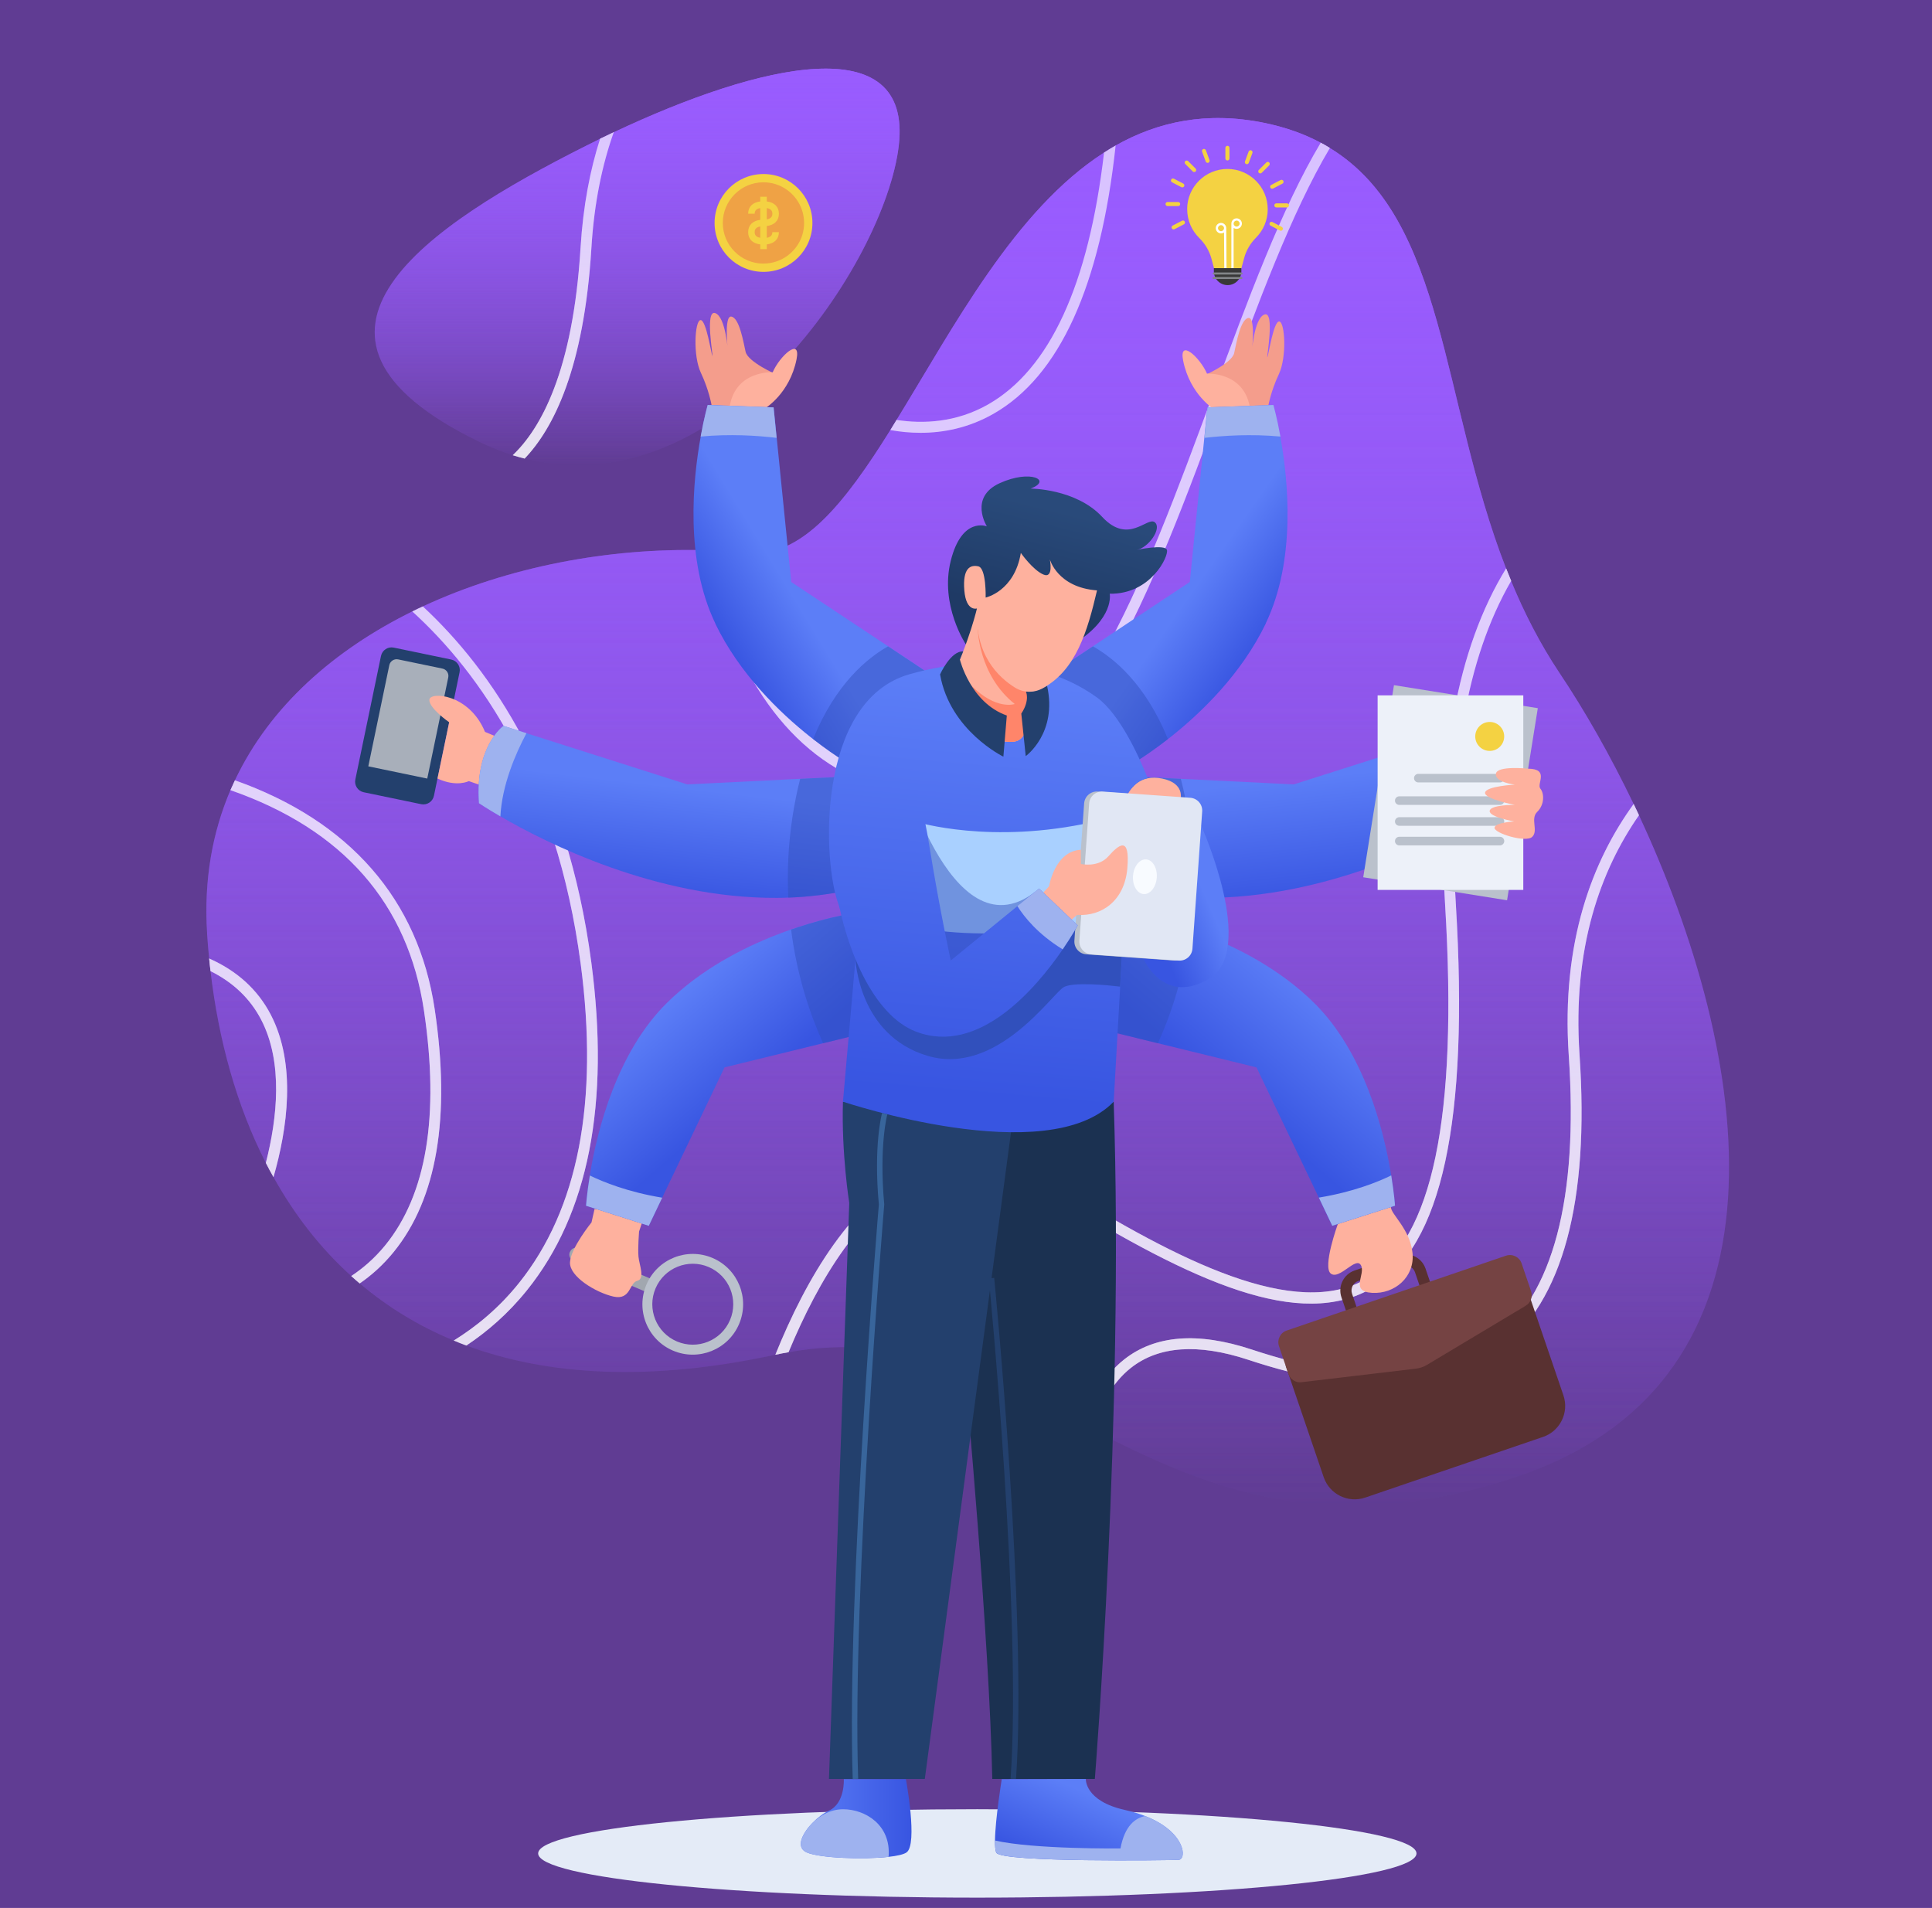 <svg width="563" height="556" viewBox="0 0 563 556" fill="none" xmlns="http://www.w3.org/2000/svg">
<g clip-path="url(#clip0_459_11533)">
<rect width="563" height="556" fill="#603C93"/>
<g filter="url(#filter0_d_459_11533)">
<path d="M60.342 268.019C60.502 270.469 60.701 272.931 60.954 275.354C61.061 276.579 61.207 277.79 61.353 279.015C63.71 299.222 68.981 318.271 77.474 334.897C78.179 336.308 78.925 337.679 79.697 339.037C85.754 349.912 93.261 359.656 102.353 367.856C103.165 368.602 103.99 369.32 104.816 370.013C112.789 376.775 121.908 382.406 132.224 386.652C133.436 387.158 134.647 387.637 135.885 388.103H135.898C159.633 396.915 189.411 398.686 225.924 390.792C225.951 390.792 225.991 390.779 226.018 390.779C227.282 390.512 228.533 390.26 229.771 390.06C263.623 384.016 288.808 397.514 315.538 411.225C316.51 411.718 317.468 412.21 318.453 412.703C350.68 429.129 385.69 444.877 441.226 426.613C526.912 398.42 509.634 302.19 477.593 233.582C477.087 232.478 476.568 231.399 476.049 230.308C469.193 216.011 461.739 203.006 454.524 192.223C448.747 183.571 444.141 174.519 440.334 165.281C439.828 164.069 439.349 162.858 438.87 161.633C419.794 112.687 421.445 59.8 387.514 39.127C386.648 38.581 385.756 38.062 384.838 37.583C380.046 35.014 374.588 33.07 368.332 31.792C351.652 28.398 337.462 31.433 325.109 38.408C323.964 39.074 322.833 39.739 321.728 40.471C295.73 57.138 277.919 91.282 261.28 118.357C260.681 119.369 260.069 120.341 259.47 121.313C246.225 142.531 233.605 158.638 218.004 157.121C214.849 156.801 211.654 156.588 208.446 156.442C207.328 156.389 206.223 156.362 205.118 156.335C177.364 155.643 148.132 161.127 123.239 172.709C122.201 173.174 121.176 173.667 120.177 174.173C97.454 185.368 78.672 201.781 68.475 223.372C68.023 224.318 67.597 225.276 67.171 226.234C61.886 238.548 59.357 252.485 60.355 268.006L60.342 268.019Z" fill="url(#paint0_linear_459_11533)"/>
<path d="M139.464 124.667C142.819 126.304 146.134 127.622 149.435 128.661C150.593 129.02 151.751 129.353 152.896 129.632C210.415 144.302 257.924 72.472 261.904 38.488C265.924 4.078 221.504 14.434 178.88 34.535C177.549 35.16 176.218 35.786 174.9 36.438C173.529 37.117 172.144 37.796 170.773 38.488C124.902 61.557 76.075 93.744 139.464 124.667Z" fill="url(#paint1_linear_459_11533)"/>
<path opacity="0.62" d="M225.937 390.792C225.937 390.792 226.003 390.779 226.03 390.779C227.294 390.512 228.546 390.26 229.784 390.06C238.556 368.894 251.308 347.569 268.707 339.849C280.567 334.577 293.573 336.215 307.363 344.734C347.791 369.72 379.046 383.79 400.079 371.211C420.179 359.19 428.073 322.703 424.252 259.62C421.83 219.632 427.234 188.017 440.359 165.281C439.854 164.069 439.374 162.858 438.895 161.633C424.532 185.075 418.582 217.981 421.124 259.806C424.865 321.585 417.463 357.14 398.468 368.495C377.649 380.968 343.158 363.144 309.027 342.045C294.305 332.94 280.314 331.223 267.455 336.947C248.46 345.386 234.962 368.455 225.95 390.779L225.937 390.792Z" fill="white"/>
<path opacity="0.62" d="M315.552 411.212C316.524 411.704 317.483 412.197 318.468 412.69C320.518 405.768 323.925 399.085 329.516 394.652C337.61 388.236 349.124 387.438 363.74 392.256C396.087 402.972 420.767 401.96 437.114 389.288C455.404 375.124 463.204 346.198 460.289 303.362C458.173 272.066 466.519 249.503 477.607 233.569C477.102 232.464 476.582 231.386 476.063 230.294C464.109 246.774 454.898 270.429 457.148 303.575C459.996 345.293 452.582 373.301 435.183 386.799C419.729 398.792 396.008 399.631 364.739 389.261C349.044 384.07 336.545 385.068 327.559 392.19C321.503 396.995 317.789 403.984 315.566 411.199L315.552 411.212Z" fill="white"/>
<path opacity="0.62" d="M169.218 276.885C174.529 317.112 168.472 348.408 151.207 369.919C145.297 377.294 138.641 382.685 132.225 386.652C133.436 387.158 134.647 387.637 135.885 388.103H135.899C141.902 384.123 148.039 378.878 153.603 371.943C171.467 349.739 177.764 317.632 172.319 276.486C165.264 223.066 143.034 191.118 123.226 172.735C122.188 173.201 121.163 173.694 120.164 174.199C139.772 192.037 162.149 223.532 169.218 276.898V276.885Z" fill="white"/>
<path opacity="0.62" d="M123.558 290.556C128.098 321.093 124.317 344.095 112.257 358.897C109.115 362.745 105.681 365.673 102.353 367.856C103.165 368.602 103.99 369.32 104.816 370.013C108.144 367.723 111.551 364.741 114.693 360.881C127.339 345.36 131.359 321.545 126.673 290.09C121.895 258.116 101.847 235.206 68.462 223.399C68.009 224.344 67.583 225.303 67.157 226.261C99.944 237.682 118.913 259.287 123.558 290.556Z" fill="white"/>
<path opacity="0.62" d="M60.954 275.341C61.06 276.565 61.206 277.777 61.353 279.001C67.995 282.303 72.921 287.042 76.102 293.152C82.572 305.611 80.801 321.865 77.473 334.883C77.473 334.883 77.473 334.888 77.473 334.897C78.179 336.294 78.924 337.666 79.696 339.023C83.716 325.046 86.459 306.264 78.911 291.701C75.117 284.406 69.114 278.935 60.967 275.327L60.954 275.341Z" fill="white"/>
<path opacity="0.62" d="M205.117 156.349C206.795 163.83 209.217 172.296 212.678 180.682C225.431 211.605 246.556 227.845 273.885 227.845C274.976 227.845 276.041 227.832 277.146 227.779C314.352 226.061 335.744 168.063 356.417 111.981C366.56 84.493 376.384 57.856 387.539 39.14C386.674 38.594 385.782 38.075 384.863 37.596C373.482 56.645 363.631 83.361 353.475 110.89C333.148 166.026 312.116 223.026 276.986 224.637C232.473 226.687 215.088 184.742 208.459 156.468C207.34 156.415 206.235 156.389 205.131 156.362L205.117 156.349Z" fill="white"/>
<path opacity="0.62" d="M259.468 121.326C262.157 121.818 265.126 122.125 268.28 122.125C274.856 122.125 282.231 120.74 289.526 116.574C308.748 105.592 320.675 79.355 325.107 38.421C323.963 39.087 322.831 39.753 321.726 40.485C317.227 78.969 305.912 103.595 287.968 113.845C278.583 119.209 268.879 119.542 261.278 118.371C260.679 119.382 260.067 120.354 259.468 121.326Z" fill="white"/>
<path opacity="0.62" d="M149.424 128.661C150.582 129.02 151.74 129.353 152.885 129.632C161.191 120.953 170.176 103.502 172.333 68.346C173.145 54.941 175.554 43.799 178.855 34.534C177.524 35.16 176.193 35.786 174.875 36.438C171.987 45.397 169.937 55.886 169.178 68.159C166.982 104.221 157.57 120.913 149.41 128.661H149.424Z" fill="white"/>
<path d="M60.342 268.019C60.502 270.469 60.701 272.931 60.954 275.354C61.061 276.579 61.207 277.79 61.353 279.015C63.71 299.222 68.981 318.271 77.474 334.897C78.179 336.308 78.925 337.679 79.697 339.037C85.754 349.912 93.261 359.656 102.353 367.856C103.165 368.602 103.99 369.32 104.816 370.013C112.789 376.775 121.908 382.406 132.224 386.652C133.436 387.158 134.647 387.637 135.885 388.103H135.898C159.633 396.915 189.411 398.686 225.924 390.792C225.951 390.792 225.991 390.779 226.018 390.779C227.282 390.512 228.533 390.26 229.771 390.06C263.623 384.016 288.808 397.514 315.538 411.225C316.51 411.718 317.468 412.21 318.453 412.703C350.68 429.129 385.69 444.877 441.226 426.613C526.912 398.42 509.634 302.19 477.593 233.582C477.087 232.478 476.568 231.399 476.049 230.308C469.193 216.011 461.739 203.006 454.524 192.223C448.747 183.571 444.141 174.519 440.334 165.281C439.828 164.069 439.349 162.858 438.87 161.633C419.794 112.687 421.445 59.8 387.514 39.127C386.648 38.581 385.756 38.062 384.838 37.583C380.046 35.014 374.588 33.07 368.332 31.792C351.652 28.398 337.462 31.433 325.109 38.408C323.964 39.074 322.833 39.739 321.728 40.471C295.73 57.138 277.919 91.282 261.28 118.357C260.681 119.369 260.069 120.341 259.47 121.313C246.225 142.531 233.605 158.638 218.004 157.121C214.849 156.801 211.654 156.588 208.446 156.442C207.328 156.389 206.223 156.362 205.118 156.335C177.364 155.643 148.132 161.127 123.239 172.709C122.201 173.174 121.176 173.667 120.177 174.173C97.454 185.368 78.672 201.781 68.475 223.372C68.023 224.318 67.597 225.276 67.171 226.234C61.886 238.548 59.357 252.485 60.355 268.006L60.342 268.019Z" fill="url(#paint2_linear_459_11533)"/>
<path d="M139.464 124.667C142.819 126.304 146.134 127.622 149.435 128.661C150.593 129.02 151.751 129.353 152.896 129.632C210.415 144.302 257.924 72.472 261.904 38.488C265.924 4.078 221.504 14.434 178.88 34.535C177.549 35.16 176.218 35.786 174.9 36.438C173.529 37.117 172.144 37.796 170.773 38.488C124.902 61.557 76.075 93.744 139.464 124.667Z" fill="url(#paint3_linear_459_11533)"/>
<path opacity="0.62" d="M225.937 390.792C225.937 390.792 226.003 390.779 226.03 390.779C227.294 390.512 228.546 390.26 229.784 390.06C238.556 368.894 251.308 347.569 268.707 339.849C280.567 334.577 293.573 336.215 307.363 344.734C347.791 369.72 379.046 383.79 400.079 371.211C420.179 359.19 428.073 322.703 424.252 259.62C421.83 219.632 427.234 188.017 440.359 165.281C439.854 164.069 439.374 162.858 438.895 161.633C424.532 185.075 418.582 217.981 421.124 259.806C424.865 321.585 417.463 357.14 398.468 368.495C377.649 380.968 343.158 363.144 309.027 342.045C294.305 332.94 280.314 331.223 267.455 336.947C248.46 345.386 234.962 368.455 225.95 390.779L225.937 390.792Z" fill="white"/>
<path opacity="0.62" d="M315.552 411.212C316.524 411.704 317.483 412.197 318.468 412.69C320.518 405.768 323.925 399.085 329.516 394.652C337.61 388.236 349.124 387.438 363.74 392.256C396.087 402.972 420.767 401.96 437.114 389.288C455.404 375.124 463.204 346.198 460.289 303.362C458.173 272.066 466.519 249.503 477.607 233.569C477.102 232.464 476.582 231.386 476.063 230.294C464.109 246.774 454.898 270.429 457.148 303.575C459.996 345.293 452.582 373.301 435.183 386.799C419.729 398.792 396.008 399.631 364.739 389.261C349.044 384.07 336.545 385.068 327.559 392.19C321.503 396.995 317.789 403.984 315.566 411.199L315.552 411.212Z" fill="white"/>
<path opacity="0.62" d="M169.218 276.885C174.529 317.112 168.472 348.408 151.207 369.919C145.297 377.294 138.641 382.685 132.225 386.652C133.436 387.158 134.647 387.637 135.885 388.103H135.899C141.902 384.123 148.039 378.878 153.603 371.943C171.467 349.739 177.764 317.632 172.319 276.486C165.264 223.066 143.034 191.118 123.226 172.735C122.188 173.201 121.163 173.694 120.164 174.199C139.772 192.037 162.149 223.532 169.218 276.898V276.885Z" fill="white"/>
<path opacity="0.62" d="M123.558 290.556C128.098 321.093 124.317 344.095 112.257 358.897C109.115 362.745 105.681 365.673 102.353 367.856C103.165 368.602 103.99 369.32 104.816 370.013C108.144 367.723 111.551 364.741 114.693 360.881C127.339 345.36 131.359 321.545 126.673 290.09C121.895 258.116 101.847 235.206 68.462 223.399C68.009 224.344 67.583 225.303 67.157 226.261C99.944 237.682 118.913 259.287 123.558 290.556Z" fill="white"/>
<path opacity="0.62" d="M60.954 275.341C61.06 276.565 61.206 277.777 61.353 279.001C67.995 282.303 72.921 287.042 76.102 293.152C82.572 305.611 80.801 321.865 77.473 334.883C77.473 334.883 77.473 334.888 77.473 334.897C78.179 336.294 78.924 337.666 79.696 339.023C83.716 325.046 86.459 306.264 78.911 291.701C75.117 284.406 69.114 278.935 60.967 275.327L60.954 275.341Z" fill="white"/>
<path opacity="0.62" d="M205.117 156.349C206.795 163.83 209.217 172.296 212.678 180.682C225.431 211.605 246.556 227.845 273.885 227.845C274.976 227.845 276.041 227.832 277.146 227.779C314.352 226.061 335.744 168.063 356.417 111.981C366.56 84.493 376.384 57.856 387.539 39.14C386.674 38.594 385.782 38.075 384.863 37.596C373.482 56.645 363.631 83.361 353.475 110.89C333.148 166.026 312.116 223.026 276.986 224.637C232.473 226.687 215.088 184.742 208.459 156.468C207.34 156.415 206.235 156.389 205.131 156.362L205.117 156.349Z" fill="white"/>
<path opacity="0.62" d="M259.468 121.326C262.157 121.818 265.126 122.125 268.28 122.125C274.856 122.125 282.231 120.74 289.526 116.574C308.748 105.592 320.675 79.355 325.107 38.421C323.963 39.087 322.831 39.753 321.726 40.485C317.227 78.969 305.912 103.595 287.968 113.845C278.583 119.209 268.879 119.542 261.278 118.371C260.679 119.382 260.067 120.354 259.468 121.326Z" fill="white"/>
<path opacity="0.62" d="M149.424 128.661C150.582 129.02 151.74 129.353 152.885 129.632C161.191 120.953 170.176 103.502 172.333 68.346C173.145 54.941 175.554 43.799 178.855 34.534C177.524 35.16 176.193 35.786 174.875 36.438C171.987 45.397 169.937 55.886 169.178 68.159C166.982 104.221 157.57 120.913 149.41 128.661H149.424Z" fill="white"/>
<path d="M284.8 549C214.12 549 156.822 543.231 156.822 536.114C156.822 528.998 214.12 523.229 284.8 523.229C355.48 523.229 412.777 528.998 412.777 536.114C412.777 543.231 355.48 549 284.8 549Z" fill="#E4EBF7"/>
<path d="M437.699 230.055C437.699 230.055 435.462 231.586 431.455 233.902C418.33 241.543 386.156 257.849 350.907 257.65C349.789 257.65 348.671 257.623 347.553 257.57C346.288 257.517 345.037 257.463 343.772 257.37C340.391 257.117 337.01 256.705 333.602 256.132L329.183 222.228L340.883 222.8L344.092 222.96L345.995 223.053L377.011 224.584L423.854 209.675L430.55 207.532C430.55 207.532 438.936 213.402 437.685 230.068L437.699 230.055Z" fill="url(#paint4_linear_459_11533)"/>
<path d="M437.699 230.055C437.699 230.055 435.462 231.586 431.455 233.902C430.989 224.704 427.036 215.612 423.854 209.648L430.55 207.505C430.55 207.505 438.936 213.375 437.685 230.042L437.699 230.055Z" fill="#FAFCFF" stroke="#0C6BF4" stroke-width="1.18" stroke-miterlimit="10"/>
<path opacity="0.47" d="M347.567 257.583C346.303 257.53 345.051 257.477 343.787 257.383C340.406 257.131 337.024 256.718 333.617 256.145L329.197 222.241L340.898 222.813L344.106 222.973C344.971 226.354 345.73 229.988 346.329 233.928C347.62 242.341 347.927 250.262 347.567 257.596V257.583Z" fill="#3150BC"/>
<path d="M406.211 195.664L448.129 202.371L439.172 258.353L397.255 251.646L406.211 195.664Z" fill="#BAC1CC"/>
<path d="M401.45 198.639H443.9V255.333H401.45V198.639Z" fill="#EDF1F9"/>
<path d="M429.896 210.607C429.896 212.936 431.787 214.826 434.116 214.826C436.446 214.826 438.336 212.936 438.336 210.607C438.336 208.277 436.446 206.387 434.116 206.387C431.787 206.387 429.896 208.277 429.896 210.607Z" fill="#F4D242"/>
<path d="M413.311 224.011H437.098C437.791 224.011 438.35 223.452 438.35 222.76C438.35 222.068 437.791 221.509 437.098 221.509H413.311C412.618 221.509 412.059 222.068 412.059 222.76C412.059 223.452 412.618 224.011 413.311 224.011Z" fill="#BAC1CC"/>
<path d="M407.76 230.561H437.098C437.791 230.561 438.35 230.002 438.35 229.309C438.35 228.617 437.791 228.058 437.098 228.058H407.76C407.067 228.058 406.508 228.617 406.508 229.309C406.508 230.002 407.067 230.561 407.76 230.561Z" fill="#BAC1CC"/>
<path d="M407.76 236.644H437.098C437.791 236.644 438.35 236.085 438.35 235.393C438.35 234.701 437.791 234.141 437.098 234.141H407.76C407.067 234.141 406.508 234.701 406.508 235.393C406.508 236.085 407.067 236.644 407.76 236.644Z" fill="#BAC1CC"/>
<path d="M407.76 242.355H437.098C437.791 242.355 438.35 241.796 438.35 241.103C438.35 240.411 437.791 239.852 437.098 239.852H407.76C407.067 239.852 406.508 240.411 406.508 241.103C406.508 241.796 407.067 242.355 407.76 242.355Z" fill="#BAC1CC"/>
<path d="M445.285 220.005C445.285 220.005 436.18 219.02 435.914 221.509C435.648 223.998 441.412 224.65 441.412 224.65C441.412 224.65 433.026 225.103 432.759 226.98C432.493 228.857 441.412 230.547 441.412 230.547C441.412 230.547 434.264 230.494 434.104 232.318C433.944 234.141 441.279 235.379 441.279 235.379C441.279 235.379 435.648 235.659 435.515 237.23C435.382 238.801 444.686 241.689 446.523 239.852C448.36 238.015 445.871 234.607 447.961 232.584C450.064 230.561 450.064 227.273 448.88 225.835C447.695 224.397 451.635 220.058 445.272 220.005H445.285Z" fill="#FEB19E"/>
<path d="M393.769 382.459L418.275 374.099L415.413 365.7C414.322 362.478 410.808 360.761 407.586 361.853L394.754 366.232C391.532 367.337 389.815 370.838 390.907 374.059L393.769 382.459ZM414.149 372.076L395.805 378.332L393.995 373.008C393.476 371.49 394.288 369.826 395.805 369.307L408.638 364.928C410.155 364.408 411.819 365.22 412.338 366.738L414.149 372.063V372.076Z" fill="#593131"/>
<path d="M444.492 370.097L374.634 393.933L385.738 426.475C387.436 431.451 392.859 434.115 397.836 432.417L449.653 414.737C454.629 413.039 457.294 407.615 455.596 402.639L444.492 370.097Z" fill="#593131"/>
<path d="M379.287 398.792L412.552 394.852C413.724 394.719 414.855 394.333 415.867 393.72L444.607 376.509C446.057 375.643 446.71 373.873 446.164 372.262L443.408 364.169C442.77 362.292 440.733 361.293 438.843 361.932L374.947 383.737C373.07 384.376 372.072 386.412 372.711 388.303L375.466 396.396C376.012 397.993 377.609 399.005 379.287 398.806V398.792Z" fill="#754343"/>
<path d="M389.858 352.694C389.858 352.694 385.279 365.3 387.835 367.164C390.39 369.028 395.103 362.052 396.58 364.701C398.058 367.35 393.239 372.369 399.828 372.755C406.417 373.154 412.315 368.136 411.622 361.16C410.93 354.185 405.299 349.846 405.313 347.742L403.955 343.376L388.82 348.488L389.858 352.681V352.694Z" fill="#FEB19E"/>
<path d="M406.512 347.37L388.222 353.213L384.375 345.147L384.308 345L366.151 307.049L346.982 302.35L338.756 300.34L337.425 300.007L327.654 297.611L319.654 295.641L329.744 262.335C329.744 262.335 333.178 262.868 338.516 264.319C340.42 264.838 342.576 265.464 344.906 266.236C345.505 266.435 346.13 266.648 346.756 266.861C348.047 267.301 349.378 267.806 350.763 268.339C360.933 272.266 373.046 278.522 382.87 288.186C397.513 302.59 403.224 325.326 405.327 337.998C405.354 338.171 405.394 338.344 405.407 338.517C406.285 343.895 406.512 347.343 406.512 347.343V347.37Z" fill="url(#paint5_linear_459_11533)"/>
<path opacity="0.47" d="M344.904 266.262C345.503 266.462 346.128 266.675 346.754 266.888C344.957 280.958 340.937 292.3 337.409 300.02L327.638 297.624L319.638 295.654L329.728 262.349C329.728 262.349 333.163 262.881 338.501 264.332C340.404 264.851 342.561 265.477 344.89 266.249L344.904 266.262Z" fill="#3150BC"/>
<path d="M405.417 338.544C406.295 343.922 406.521 347.37 406.521 347.37L388.231 353.213L384.384 345.147L384.318 345C394.275 343.363 401.49 340.461 405.417 338.531V338.544Z" fill="#9EB2EF"/>
<path d="M114.738 184.723L131.487 188.2C133.185 188.553 134.277 190.216 133.924 191.915L126.449 227.914C126.096 229.612 124.433 230.704 122.735 230.351L105.986 226.873C104.288 226.521 103.196 224.858 103.549 223.159L111.024 187.16C111.377 185.461 113.04 184.37 114.738 184.723Z" fill="#23406D"/>
<path d="M128.931 190.837L116.028 188.158C114.842 187.912 113.693 188.665 113.446 189.851L107.327 219.32L124.506 222.887L130.625 193.418C130.871 192.232 130.117 191.083 128.931 190.837Z" fill="#A8AFBA"/>
<path d="M140.837 225.09L136.617 223.625C136.617 223.625 133.103 225.476 127.486 222.88L130.893 206.48C130.893 206.48 125.023 202.393 125.116 199.944C125.209 197.481 136.711 198.08 141.33 209.275L146.441 211.432L140.837 225.09Z" fill="#FEB19E"/>
<path d="M139.586 230.055C139.586 230.055 141.822 231.586 145.829 233.902C158.954 241.543 191.128 257.849 226.377 257.65C227.495 257.65 228.613 257.623 229.732 257.57C230.983 257.517 232.247 257.463 233.512 257.37C236.893 257.117 240.274 256.705 243.682 256.132L248.102 222.228L236.401 222.8L233.193 222.96L231.289 223.053L200.273 224.584L153.43 209.675L146.734 207.532C146.734 207.532 138.348 213.402 139.599 230.068L139.586 230.055Z" fill="url(#paint6_linear_459_11533)"/>
<path opacity="0.47" d="M229.718 257.583C230.969 257.53 232.234 257.477 233.498 257.383C236.88 257.13 240.261 256.718 243.668 256.145L248.088 222.241L236.387 222.813L233.179 222.973C232.314 226.354 231.555 229.988 230.956 233.928C229.665 242.341 229.359 250.262 229.718 257.596V257.583Z" fill="#3150BC"/>
<path d="M146.722 207.518L153.418 209.661C150.237 215.625 146.296 224.717 145.817 233.915C141.81 231.586 139.574 230.068 139.574 230.068C138.336 213.402 146.709 207.532 146.709 207.532L146.722 207.518Z" fill="#9EB2EF"/>
<path d="M166.073 360.828C165.634 361.866 166.113 363.051 167.152 363.49L188.543 372.608L190.141 368.868L168.749 359.749C167.711 359.31 166.526 359.789 166.087 360.828H166.073Z" fill="#A1A7AF"/>
<path d="M215.378 381.833C212.197 389.301 203.571 392.762 196.117 389.594C188.662 386.412 185.201 377.8 188.382 370.332C191.564 362.878 200.177 359.417 207.631 362.585C215.086 365.766 218.547 374.379 215.378 381.833ZM191.032 371.45C188.476 377.454 191.271 384.376 197.261 386.918C203.252 389.461 210.174 386.692 212.729 380.688C215.285 374.698 212.49 367.763 206.5 365.22C200.509 362.665 193.574 365.46 191.032 371.45Z" fill="#BAC1CC"/>
<path d="M187.691 350.471L186.227 354.891C186.227 354.891 185.841 359.736 186.054 362.159C186.267 364.582 188.064 368.668 185.695 369.254C183.339 369.84 183.844 375.004 178.733 373.833C173.634 372.675 165.9 368.016 166.1 363.863C166.286 359.723 172.37 352.228 172.37 352.228L173.262 348.301L187.678 350.471H187.691Z" fill="#FEB19E"/>
<path d="M170.773 347.37L189.063 353.213L192.91 345.147L192.977 345L211.134 307.049L230.302 302.35L238.529 300.34L239.86 300.007L249.631 297.611L257.631 295.641L247.541 262.335C247.541 262.335 244.106 262.868 238.768 264.319C236.865 264.838 234.708 265.464 232.379 266.236C231.78 266.435 231.154 266.648 230.528 266.861C229.237 267.301 227.906 267.806 226.522 268.339C216.352 272.266 204.238 278.522 194.414 288.186C179.771 302.59 174.061 325.326 171.958 337.998C171.931 338.171 171.891 338.344 171.878 338.517C170.999 343.895 170.773 347.343 170.773 347.343V347.37Z" fill="url(#paint7_linear_459_11533)"/>
<path opacity="0.47" d="M232.379 266.262C231.78 266.462 231.155 266.675 230.529 266.888C232.326 280.958 236.346 292.299 239.874 300.02L249.644 297.624L257.645 295.654L247.554 262.348C247.554 262.348 244.12 262.881 238.782 264.332C236.879 264.851 234.722 265.477 232.392 266.249L232.379 266.262Z" fill="#3150BC"/>
<path d="M192.979 345.013L192.912 345.16L189.065 353.227L170.775 347.383C170.775 347.383 171.001 343.935 171.88 338.557C175.807 340.474 183.035 343.389 192.979 345.027V345.013Z" fill="#9EB2EF"/>
<path d="M350.881 105.432C350.881 105.432 358.961 101.878 359.64 98.909C360.306 95.941 361.45 89.112 363.767 88.659C366.083 88.207 364.738 99.202 364.738 99.202C364.738 99.202 365.351 88.752 368.479 87.647C371.594 86.556 368.998 100.573 369.317 100.107C369.637 99.628 371.128 89.484 372.792 89.684C374.456 89.884 375.028 100.054 372.672 105.032C370.316 110.011 369.557 114.444 369.557 114.444L354.928 115.415L350.894 105.432H350.881Z" fill="#F49D8C"/>
<path d="M353.916 115.362C353.916 115.362 346.794 111.103 344.784 101.132C343.439 94.45 349.683 100.147 351.732 104.886C351.732 104.886 362.395 104.247 364.219 114.643L353.916 115.349V115.362Z" fill="#FEB19E"/>
<path d="M368.865 177.687C361.85 192.263 350.242 203.538 341.151 210.753C340.951 210.913 340.751 211.046 340.565 211.206C340.485 211.272 340.418 211.312 340.339 211.379C333.11 217.009 327.613 219.991 327.613 219.991L306.82 192.077L313.689 187.511L316.711 185.501L318.468 184.343L346.715 165.6L350.948 123.575L351.84 114.71L371.035 114.004C371.035 114.004 372.047 117.532 373.085 123.203C375.401 135.849 377.744 159.157 368.839 177.674L368.865 177.687Z" fill="url(#paint8_linear_459_11533)"/>
<path opacity="0.47" d="M327.637 220.005L306.844 192.09L313.713 187.524L316.735 185.514L318.492 184.356C324.496 187.724 333.787 195.258 340.35 211.392C333.121 217.023 327.624 220.005 327.624 220.005H327.637Z" fill="#3150BC"/>
<path d="M373.125 123.216C364.592 122.431 356.645 122.937 350.988 123.602L351.88 114.723L371.075 114.018C371.075 114.018 372.1 117.545 373.125 123.216Z" fill="#9EB2EF"/>
<path d="M345.944 56.978C345.944 50.495 351.202 45.237 357.685 45.237C364.168 45.237 369.452 50.535 369.426 57.018C369.426 60.239 368.108 63.154 366.005 65.271C364.367 66.921 363.156 68.945 362.557 71.194L361.612 74.695H353.918L353.026 71.381C352.4 69.091 351.162 67.014 349.472 65.351C347.302 63.221 345.957 60.252 345.957 56.978H345.944Z" fill="#F4D242"/>
<path d="M360.364 59.627C361.202 59.627 361.895 60.319 361.895 61.157C361.895 61.996 361.202 62.688 360.364 62.688C360.044 62.688 359.738 62.582 359.485 62.409V74.682H358.833V61.157C358.833 60.319 359.512 59.627 360.364 59.627ZM360.364 62.036C360.843 62.036 361.242 61.637 361.242 61.157C361.242 60.678 360.843 60.279 360.364 60.279C359.884 60.279 359.485 60.678 359.485 61.157C359.485 61.637 359.884 62.036 360.364 62.036Z" fill="white"/>
<path d="M355.811 60.958C356.65 60.958 357.342 61.65 357.342 62.489L357.422 74.682H356.77L356.69 63.74C356.437 63.913 356.144 64.019 355.811 64.019C354.973 64.019 354.28 63.327 354.28 62.489C354.28 61.65 354.973 60.958 355.811 60.958ZM355.811 63.367C356.29 63.367 356.69 62.968 356.69 62.489C356.69 62.009 356.29 61.61 355.811 61.61C355.332 61.61 354.933 62.009 354.933 62.489C354.933 62.968 355.332 63.367 355.811 63.367Z" fill="white"/>
<path d="M357.737 79.088C359.947 79.088 361.744 77.291 361.744 75.081V74.15H353.731V75.081C353.731 77.291 355.528 79.088 357.737 79.088Z" fill="#383838"/>
<path d="M353.704 76.013H361.784C361.957 76.013 362.09 75.88 362.09 75.707C362.09 75.534 361.957 75.401 361.784 75.401H353.704C353.53 75.401 353.397 75.534 353.397 75.707C353.397 75.88 353.53 76.013 353.704 76.013Z" fill="#838689"/>
<path d="M353.653 77.318H361.733C361.906 77.318 362.039 77.184 362.039 77.011C362.039 76.838 361.906 76.705 361.733 76.705H353.653C353.48 76.705 353.347 76.838 353.347 77.011C353.347 77.184 353.48 77.318 353.653 77.318Z" fill="#838689"/>
<path d="M371.941 56.458H375.016C375.349 56.458 375.615 56.192 375.615 55.859C375.615 55.527 375.349 55.26 375.016 55.26H371.941C371.608 55.26 371.342 55.527 371.342 55.859C371.342 56.192 371.608 56.458 371.941 56.458Z" fill="#F4D242"/>
<path d="M370.996 50.934L373.725 49.51C374.018 49.363 374.124 49.004 373.978 48.711C373.831 48.418 373.472 48.312 373.179 48.458L370.45 49.883C370.157 50.029 370.051 50.388 370.197 50.681C370.344 50.974 370.703 51.081 370.996 50.934Z" fill="#F4D242"/>
<path d="M370.795 60.705L373.524 62.129C373.816 62.276 373.923 62.635 373.777 62.928C373.63 63.221 373.271 63.327 372.978 63.181L370.249 61.756C369.956 61.61 369.85 61.251 369.996 60.958C370.142 60.665 370.502 60.558 370.795 60.705Z" fill="#F4D242"/>
<path d="M367.669 46.368L369.852 44.185C370.078 43.959 370.078 43.573 369.852 43.346C369.625 43.12 369.239 43.12 369.013 43.346L366.83 45.53C366.604 45.756 366.604 46.142 366.83 46.368C367.056 46.595 367.442 46.595 367.669 46.368Z" fill="#F4D242"/>
<path d="M363.901 43.466L364.965 40.578C365.072 40.272 364.926 39.925 364.619 39.819C364.313 39.712 363.967 39.859 363.861 40.165L362.796 43.054C362.689 43.36 362.836 43.706 363.142 43.812C363.448 43.919 363.794 43.773 363.901 43.466Z" fill="#F4D242"/>
<path d="M343.321 56.059H340.246C339.913 56.059 339.647 55.793 339.647 55.46C339.647 55.127 339.913 54.861 340.246 54.861H343.321C343.654 54.861 343.92 55.127 343.92 55.46C343.92 55.793 343.654 56.059 343.321 56.059Z" fill="#F4D242"/>
<path d="M344.267 50.548L341.538 49.124C341.245 48.977 341.139 48.618 341.285 48.325C341.431 48.032 341.791 47.926 342.084 48.072L344.813 49.497C345.105 49.643 345.212 50.002 345.066 50.295C344.919 50.588 344.56 50.695 344.267 50.548Z" fill="#F4D242"/>
<path d="M344.452 60.319L341.724 61.743C341.431 61.89 341.324 62.249 341.471 62.542C341.617 62.835 341.976 62.941 342.269 62.795L344.998 61.37C345.291 61.224 345.398 60.865 345.251 60.572C345.105 60.279 344.745 60.172 344.452 60.319Z" fill="#F4D242"/>
<path d="M347.58 45.969L345.396 43.786C345.17 43.559 345.17 43.173 345.396 42.947C345.623 42.721 346.009 42.721 346.235 42.947L348.418 45.13C348.644 45.357 348.644 45.743 348.418 45.969C348.192 46.195 347.806 46.195 347.58 45.969Z" fill="#F4D242"/>
<path d="M351.361 43.08L350.296 40.192C350.189 39.886 350.336 39.539 350.642 39.433C350.948 39.327 351.294 39.473 351.401 39.779L352.465 42.668C352.572 42.974 352.426 43.32 352.119 43.426C351.813 43.533 351.467 43.386 351.361 43.08Z" fill="#F4D242"/>
<path d="M358.283 42.162V39.087C358.283 38.754 358.017 38.488 357.684 38.488C357.351 38.488 357.085 38.754 357.085 39.087V42.162C357.085 42.495 357.351 42.761 357.684 42.761C358.017 42.761 358.283 42.495 358.283 42.162Z" fill="#F4D242"/>
<path d="M226.031 105.032C226.031 105.032 217.951 101.478 217.272 98.51C216.607 95.541 215.462 88.712 213.146 88.26C210.829 87.807 212.174 98.803 212.174 98.803C212.174 98.803 211.548 88.353 208.433 87.248C205.318 86.157 207.914 100.174 207.595 99.708C207.275 99.229 205.784 89.085 204.12 89.285C202.456 89.484 201.884 99.655 204.24 104.633C206.596 109.612 207.355 114.044 207.355 114.044L221.985 115.016L226.018 105.032H226.031Z" fill="#F49D8C"/>
<path d="M222.983 114.963C222.983 114.963 230.105 110.703 232.115 100.733C233.459 94.05 227.216 99.748 225.166 104.487C225.166 104.487 214.504 103.848 212.68 114.244L222.983 114.95V114.963Z" fill="#FEB19E"/>
<path d="M208.422 177.687C215.437 192.263 227.044 203.538 236.136 210.753C236.336 210.913 236.536 211.046 236.722 211.206C236.802 211.272 236.868 211.312 236.948 211.379C244.176 217.009 249.674 219.991 249.674 219.991L270.467 192.077L263.598 187.511L260.576 185.501L258.819 184.343L230.572 165.6L226.339 123.575L225.447 114.71L206.252 114.004C206.252 114.004 205.24 117.532 204.202 123.203C201.886 135.849 199.543 159.157 208.448 177.674L208.422 177.687Z" fill="url(#paint9_linear_459_11533)"/>
<path opacity="0.47" d="M249.647 220.004L270.439 192.09L263.571 187.524L260.549 185.514L258.792 184.356C252.788 187.724 243.497 195.258 236.934 211.392C244.162 217.023 249.66 220.004 249.66 220.004H249.647Z" fill="#3150BC"/>
<path d="M225.419 114.723L226.311 123.602C220.653 122.923 212.706 122.417 204.173 123.216C205.212 117.545 206.223 114.018 206.223 114.018L225.419 114.723Z" fill="#9EB2EF"/>
<path d="M222.488 73.63C215.489 73.63 209.815 67.957 209.815 60.958C209.815 53.959 215.489 48.285 222.488 48.285C229.486 48.285 235.16 53.959 235.16 60.958C235.16 67.957 229.486 73.63 222.488 73.63Z" fill="#EFA245"/>
<path d="M222.489 46.714C230.357 46.714 236.746 53.091 236.746 60.971C236.746 68.852 230.37 75.228 222.489 75.228C214.609 75.228 208.233 68.852 208.233 60.971C208.233 53.091 214.609 46.714 222.489 46.714ZM222.489 72.805C223.714 72.805 224.899 72.619 226.004 72.273C229.704 71.115 232.646 68.186 233.791 64.485C234.137 63.367 234.323 62.196 234.323 60.971C234.323 60.558 234.297 60.159 234.257 59.76C233.764 54.994 230.436 51.041 225.99 49.656C224.872 49.31 223.701 49.124 222.476 49.124C215.94 49.124 210.629 54.435 210.629 60.971C210.629 67.507 215.94 72.818 222.476 72.818L222.489 72.805Z" fill="#F4D242"/>
<path d="M221.543 60.066V56.632C219.919 56.911 219.919 57.923 219.919 58.282H218.016C218.016 56.272 219.32 54.981 221.543 54.701V53.33H223.447V54.701C225.683 54.981 226.975 56.272 226.975 58.282C226.975 60.292 225.67 61.584 223.447 61.863V65.297C225.071 65.018 225.071 64.006 225.071 63.647H226.975C226.975 65.657 225.67 66.948 223.447 67.228V68.599H221.543V67.228C219.307 66.948 218.016 65.657 218.016 63.647C218.016 61.637 219.32 60.346 221.543 60.066ZM225.071 58.282C225.071 57.923 225.071 56.911 223.447 56.632V59.933C225.071 59.653 225.071 58.642 225.071 58.282ZM221.543 65.297V61.996C219.919 62.276 219.919 63.287 219.919 63.647C219.919 64.006 219.919 65.018 221.543 65.297Z" fill="#F4D242"/>
<path d="M289.158 514.403H319.043C319.043 514.403 327.576 409.042 324.541 317.046H286.802L281.265 396.769C281.265 396.769 288.373 473.91 289.158 514.403Z" fill="#1B3151"/>
<path d="M296.067 514.457C299.422 467.36 289.811 369.374 289.717 368.389L288.147 368.548C288.24 369.533 297.837 467.387 294.496 514.35L296.067 514.457Z" fill="#23406D"/>
<path d="M289.946 532.347C289.933 534.011 290.04 535.302 290.346 535.901C291.797 538.777 340.544 538.124 343.419 537.991C345.935 537.885 345.562 529.845 333.728 525.226C332.011 524.547 330.054 523.948 327.818 523.455C316.024 520.833 316.423 514.417 316.423 514.417L291.916 514.483C291.916 514.483 290.026 526.091 289.946 532.361V532.347Z" fill="url(#paint10_linear_459_11533)"/>
<path d="M289.946 532.347C289.933 534.011 290.04 535.302 290.346 535.901C291.797 538.777 340.544 538.124 343.419 537.991C345.935 537.885 345.562 529.845 333.728 525.226C330.853 525.771 327.751 528.021 326.513 534.663C326.513 534.663 301.168 534.943 289.946 532.347Z" fill="#9EB2EF"/>
<path d="M235.087 535.822C238.788 537.459 251.447 537.965 258.942 537.113C261.431 536.847 263.348 536.407 264.173 535.822C267.528 533.465 263.987 514.47 263.987 514.47H245.896C245.896 514.47 246.296 521.485 241.557 523.655C240.013 524.36 238.269 525.665 236.791 527.196C236.698 527.289 236.605 527.382 236.525 527.475C235.473 528.567 234.928 529.419 234.928 529.419C233.104 532.028 232.532 534.703 235.087 535.822Z" fill="url(#paint11_linear_459_11533)"/>
<path d="M235.088 535.822C238.789 537.459 251.448 537.965 258.942 537.113C259.728 527.768 252.06 523.242 245.724 523.242C241.637 523.242 238.602 525.425 236.805 527.196C236.712 527.289 236.619 527.382 236.539 527.475C235.487 528.567 234.942 529.419 234.942 529.419C233.118 532.028 232.545 534.703 235.101 535.822H235.088Z" fill="#9EB2EF"/>
<path d="M295.295 320.826L269.497 514.417H241.569L247.48 346.544C247.48 346.544 245.177 332.194 245.643 317.059L295.295 320.826Z" fill="#23406D"/>
<path d="M248.505 514.43L250.076 514.377C248.239 460.278 257.583 348.115 257.677 346.997C256.119 329.945 258.542 320.84 258.568 320.747L257.051 320.334C256.944 320.707 254.522 329.772 256.106 347.01C256.013 347.995 246.654 460.238 248.491 514.443L248.505 514.43Z" fill="#38659B"/>
<path d="M332.463 273.81C332.463 273.81 338.107 289.531 352.257 281.278C366.408 273.024 350.061 236.644 350.061 236.644L332.463 273.81Z" fill="url(#paint12_linear_459_11533)"/>
<path d="M344.003 228.883C344.003 228.883 345.374 224.264 338.692 222.893C332.009 221.522 329.161 225.742 327.39 229.775L344.003 228.897V228.883Z" fill="#FEB19E"/>
<path d="M244.552 260.152C249.651 272.825 249.291 275.5 249.291 275.5L245.644 317.046C245.644 317.046 305.253 337.093 324.542 317.046L326.432 283.514L327.39 266.449L327.577 265.53L335.098 229.349L327.39 229.762C328.721 226.727 330.692 223.545 334.445 222.773C332.023 216.703 326.405 204.19 319.696 199.278C310.684 192.702 292.115 184.742 264.972 192.503C237.857 200.277 239.481 247.466 244.566 260.139L244.552 260.152Z" fill="url(#paint13_linear_459_11533)"/>
<path d="M249.29 275.5C249.29 275.5 250.102 297.664 270.283 303.681C290.463 309.698 306.583 285.591 309.991 283.66C312.827 282.076 323.01 283.115 326.418 283.514L327.376 266.449L327.562 265.53L310.55 262.335L284.806 286.629L249.277 275.474L249.29 275.5Z" fill="#3150BC"/>
<path d="M267.14 235.539C267.14 235.539 288.745 242.222 318.51 235.539V264.958C318.51 264.958 286.016 271.84 261.896 264.958L267.14 235.539Z" fill="#A9D0FF"/>
<path opacity="0.47" d="M261.897 217.236C261.897 217.236 276.74 274.396 301.3 256.159L308.182 263.813L273.918 285.098L261.897 217.249V217.236Z" fill="#3150BC"/>
<path d="M281.452 183.77C281.452 183.77 273.811 172.376 277.059 159.41C280.307 146.445 287.576 149.387 287.576 149.387C287.576 149.387 282.264 140.934 291.316 136.807C300.368 132.681 306.718 136.022 300.315 138.378C300.315 138.378 313.52 138.378 321.187 146.631C328.855 154.884 334.352 146.431 336.522 148.202C338.679 149.972 334.659 155.683 331.211 156.255C331.211 156.255 339.464 154.485 340.05 156.255C340.636 158.026 335.377 169.221 323.384 169.021C323.384 169.021 324.915 176.276 312.734 183.757C300.541 191.238 281.452 183.757 281.452 183.757V183.77Z" fill="url(#paint14_linear_459_11533)"/>
<path d="M277.059 193.994C277.059 193.994 277.511 195.711 278.483 198.067C280.759 203.525 285.884 212.523 294.95 212.177C298.051 212.071 299.076 209.462 299.382 206.134C299.835 201.595 299.023 195.724 300.447 193.009L291.635 181.667L285.791 174.133L284.806 172.855C284.806 172.855 282.463 183.185 277.059 193.994Z" fill="#FEB19E"/>
<path d="M278.497 198.067C280.773 203.525 285.898 212.523 294.963 212.177C298.065 212.071 299.09 209.462 299.396 206.134C299.849 201.595 299.037 195.724 300.461 193.009L291.649 181.667L284.94 179.338C284.94 179.338 285.126 192.742 295.709 201.155C295.709 201.155 290.304 203.072 283.103 195.817C281.598 194.3 280.041 195.658 278.497 198.067Z" fill="#FF856A"/>
<path d="M280.68 185.82L279.722 188.203C279.722 188.203 282.77 200.783 293.393 204.51L292.394 216.504C292.394 216.504 276.793 208.943 273.944 192.529C273.944 192.529 277.033 185.607 280.707 185.834L280.68 185.82Z" fill="#23406D"/>
<path d="M297.614 203.977L298.905 216.344C298.905 216.344 308.223 209.648 305.122 195.831C305.122 195.831 301.594 198 298.945 197.508C298.945 197.508 300.25 199.944 297.601 203.977H297.614Z" fill="#23406D"/>
<path d="M319.682 168.049C316.9 179.897 313.612 191.265 303.801 196.603C301.272 197.974 298.25 197.907 295.801 196.39C291.048 193.461 283.807 186.739 284.792 173.294C284.792 173.294 281.544 174.479 281.012 168.049C280.492 161.633 282.689 160.515 285.072 161.034C287.454 161.553 287.228 170.139 287.228 170.139C287.228 170.139 295.614 168.342 297.478 157.134C297.478 157.134 301.019 162.152 304.067 163.43C307.116 164.708 305.931 159.011 305.931 159.011C305.931 159.011 308.127 167.171 319.655 168.049H319.682Z" fill="#FEB19E"/>
<path d="M319.921 226.664L345.402 228.473C347.462 228.619 349.014 230.408 348.868 232.469L346.03 272.449C345.884 274.51 344.095 276.062 342.034 275.916L316.553 274.107C314.493 273.961 312.941 272.172 313.087 270.111L315.925 230.13C316.071 228.07 317.86 226.518 319.921 226.664Z" fill="#BAC1CC"/>
<path d="M321.38 226.675L346.861 228.483C348.921 228.63 350.473 230.419 350.327 232.479L347.489 272.46C347.343 274.52 345.554 276.072 343.493 275.926L318.012 274.118C315.952 273.971 314.4 272.182 314.546 270.122L317.384 230.141C317.53 228.08 319.319 226.528 321.38 226.675Z" fill="#E1E7F4"/>
<path d="M330.17 251.247C329.971 254.042 331.368 256.412 333.272 256.545C335.189 256.678 336.893 254.521 337.092 251.739C337.292 248.944 335.894 246.574 333.991 246.441C332.074 246.308 330.37 248.465 330.17 251.247Z" fill="#F8FBFF"/>
<path d="M305.704 254.295C305.704 254.295 307.341 244.019 314.982 243.632V247.772C314.982 247.772 319.974 248.957 323.022 245.509C326.071 242.075 329.319 239.453 328.52 248.97C327.735 258.488 321.052 263.107 313.877 262.615L311.122 264.971L303.255 256.984L305.677 254.295H305.704Z" fill="#FEB19E"/>
<path d="M266.875 296.613C285.311 303.721 302.03 283.833 309.685 272.665C312.48 268.592 314.051 265.676 314.051 265.676L302.789 254.934L296.48 260.059L277.058 275.9C277.058 275.9 273.69 260.445 270.801 242.355C267.926 224.264 263.187 212.856 253.257 214.32C233.596 217.196 241.716 286.908 266.875 296.613Z" fill="url(#paint15_linear_459_11533)"/>
<path d="M296.479 260.059C298.423 263.161 302.429 268.219 309.671 272.652C312.466 268.578 314.037 265.663 314.037 265.663L302.776 254.921L296.466 260.046L296.479 260.059Z" fill="#9EB2EF"/>
</g>
</g>
<defs>
<filter id="filter0_d_459_11533" x="35.141" y="-5" width="493.713" height="583" filterUnits="userSpaceOnUse" color-interpolation-filters="sRGB">
<feFlood flood-opacity="0" result="BackgroundImageFix"/>
<feColorMatrix in="SourceAlpha" type="matrix" values="0 0 0 0 0 0 0 0 0 0 0 0 0 0 0 0 0 0 127 0" result="hardAlpha"/>
<feOffset dy="4"/>
<feGaussianBlur stdDeviation="12.5"/>
<feComposite in2="hardAlpha" operator="out"/>
<feColorMatrix type="matrix" values="0 0 0 0 0 0 0 0 0 0 0 0 0 0 0 0 0 0 0.25 0"/>
<feBlend mode="normal" in2="BackgroundImageFix" result="effect1_dropShadow_459_11533"/>
<feBlend mode="normal" in="SourceGraphic" in2="effect1_dropShadow_459_11533" result="shape"/>
</filter>
<linearGradient id="paint0_linear_459_11533" x1="281.997" y1="30.398" x2="281.997" y2="434.791" gradientUnits="userSpaceOnUse">
<stop stop-color="#995CFE"/>
<stop offset="1" stop-color="#995CFE" stop-opacity="0"/>
</linearGradient>
<linearGradient id="paint1_linear_459_11533" x1="185.677" y1="16" x2="185.677" y2="131.582" gradientUnits="userSpaceOnUse">
<stop stop-color="#995CFE"/>
<stop offset="1" stop-color="#995CFE" stop-opacity="0"/>
</linearGradient>
<linearGradient id="paint2_linear_459_11533" x1="281.997" y1="30.398" x2="281.997" y2="434.791" gradientUnits="userSpaceOnUse">
<stop stop-color="#995CFE"/>
<stop offset="1" stop-color="#995CFE" stop-opacity="0"/>
</linearGradient>
<linearGradient id="paint3_linear_459_11533" x1="185.677" y1="16" x2="185.677" y2="131.582" gradientUnits="userSpaceOnUse">
<stop stop-color="#995CFE"/>
<stop offset="1" stop-color="#995CFE" stop-opacity="0"/>
</linearGradient>
<linearGradient id="paint4_linear_459_11533" x1="387.061" y1="257.53" x2="383.401" y2="222.414" gradientUnits="userSpaceOnUse">
<stop stop-color="#3855E1"/>
<stop offset="1" stop-color="#5C7EF7"/>
</linearGradient>
<linearGradient id="paint5_linear_459_11533" x1="359.003" y1="315.515" x2="384.162" y2="286.163" gradientUnits="userSpaceOnUse">
<stop stop-color="#3855E1"/>
<stop offset="1" stop-color="#5C7EF7"/>
</linearGradient>
<linearGradient id="paint6_linear_459_11533" x1="189.93" y1="256.838" x2="193.604" y2="224.863" gradientUnits="userSpaceOnUse">
<stop stop-color="#3855E1"/>
<stop offset="1" stop-color="#5C7EF7"/>
</linearGradient>
<linearGradient id="paint7_linear_459_11533" x1="217.59" y1="314.623" x2="194.707" y2="288.16" gradientUnits="userSpaceOnUse">
<stop stop-color="#3855E1"/>
<stop offset="1" stop-color="#5C7EF7"/>
</linearGradient>
<linearGradient id="paint8_linear_459_11533" x1="369.624" y1="181.201" x2="348.658" y2="166.519" gradientUnits="userSpaceOnUse">
<stop stop-color="#3855E1"/>
<stop offset="1" stop-color="#5C7EF7"/>
</linearGradient>
<linearGradient id="paint9_linear_459_11533" x1="208.395" y1="178.885" x2="229.108" y2="166.306" gradientUnits="userSpaceOnUse">
<stop stop-color="#3855E1"/>
<stop offset="1" stop-color="#5C7EF7"/>
</linearGradient>
<linearGradient id="paint10_linear_459_11533" x1="311.378" y1="541.466" x2="320.616" y2="520.234" gradientUnits="userSpaceOnUse">
<stop stop-color="#3855E1"/>
<stop offset="1" stop-color="#5C7EF7"/>
</linearGradient>
<linearGradient id="paint11_linear_459_11533" x1="265.624" y1="525.998" x2="233.37" y2="525.998" gradientUnits="userSpaceOnUse">
<stop stop-color="#3855E1"/>
<stop offset="1" stop-color="#5C7EF7"/>
</linearGradient>
<linearGradient id="paint12_linear_459_11533" x1="335.871" y1="265.57" x2="351.991" y2="258.688" gradientUnits="userSpaceOnUse">
<stop stop-color="#3855E1"/>
<stop offset="1" stop-color="#5C7EF7"/>
</linearGradient>
<linearGradient id="paint13_linear_459_11533" x1="281.133" y1="315.222" x2="291.609" y2="194.127" gradientUnits="userSpaceOnUse">
<stop stop-color="#3855E1"/>
<stop offset="1" stop-color="#5C7EF7"/>
</linearGradient>
<linearGradient id="paint14_linear_459_11533" x1="304.149" y1="175.93" x2="311.749" y2="145.526" gradientUnits="userSpaceOnUse">
<stop stop-color="#1F3A65"/>
<stop offset="1" stop-color="#294A7A"/>
</linearGradient>
<linearGradient id="paint15_linear_459_11533" x1="272.678" y1="314.49" x2="283.168" y2="193.395" gradientUnits="userSpaceOnUse">
<stop stop-color="#3855E1"/>
<stop offset="1" stop-color="#5C7EF7"/>
</linearGradient>
<clipPath id="clip0_459_11533">
<rect width="563" height="556" fill="white"/>
</clipPath>
</defs>
</svg>
